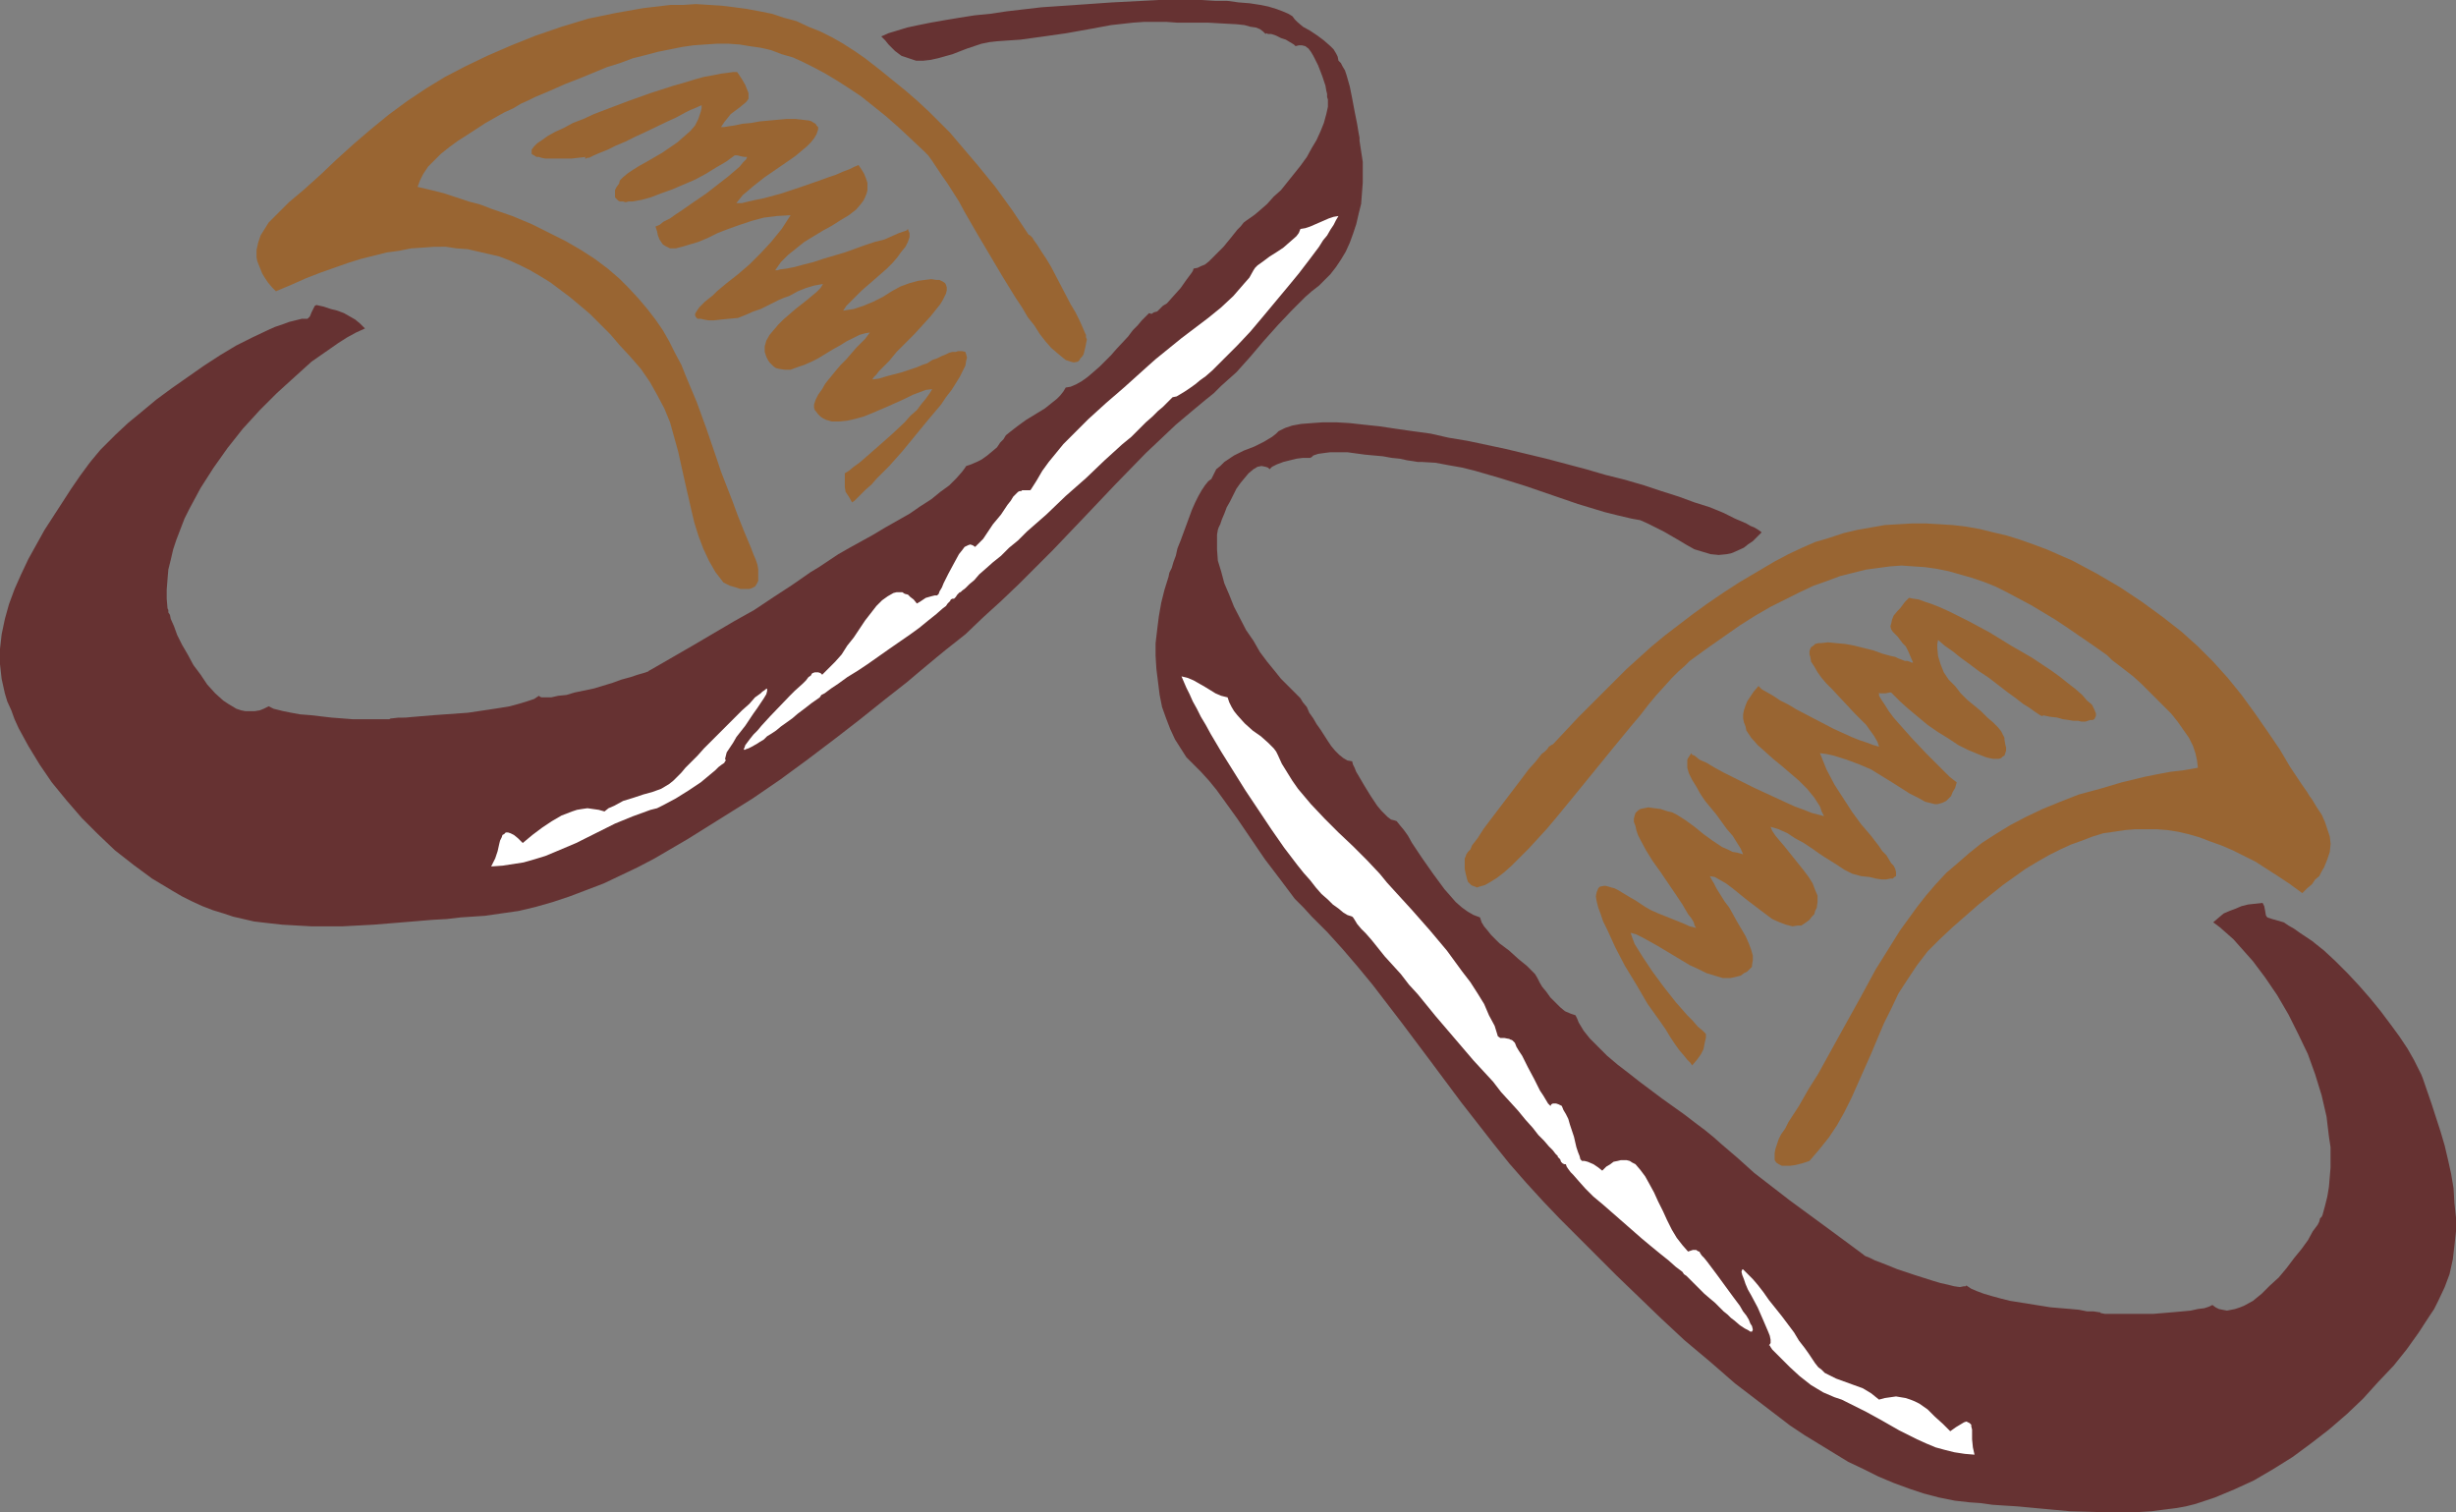 <?xml version="1.0" encoding="UTF-8" standalone="no"?>
<svg
   version="1.0"
   width="129.766mm"
   height="79.888mm"
   id="svg10"
   sodipodi:docname="Slippers 2.wmf"
   xmlns:inkscape="http://www.inkscape.org/namespaces/inkscape"
   xmlns:sodipodi="http://sodipodi.sourceforge.net/DTD/sodipodi-0.dtd"
   xmlns="http://www.w3.org/2000/svg"
   xmlns:svg="http://www.w3.org/2000/svg">
  <rect width="100%" height="100%" fill="#808080" stroke="none"/>
  <sodipodi:namedview
     id="namedview10"
     pagecolor="#ffffff"
     bordercolor="#000000"
     borderopacity="0.25"
     inkscape:showpageshadow="2"
     inkscape:pageopacity="0.0"
     inkscape:pagecheckerboard="0"
     inkscape:deskcolor="#d1d1d1"
     inkscape:document-units="mm" />
  <defs
     id="defs1">
    <pattern
       id="WMFhbasepattern"
       patternUnits="userSpaceOnUse"
       width="6"
       height="6"
       x="0"
       y="0" />
  </defs>
  <path
     style="fill:#996532;fill-opacity:1;fill-rule:evenodd;stroke:none"
     d="m 116.998,31.341 -0.162,0.162 v 0.162 0 h 0.162 l 0.323,-0.162 h 0.323 l 0.323,-0.162 0.646,-0.323 1.131,-0.485 1.616,-0.646 1.616,-0.808 1.939,-0.808 1.939,-0.969 2.101,-0.969 4.04,-1.939 2.101,-0.969 1.778,-0.969 0.97,-0.485 0.808,-0.323 1.454,-0.646 v 0.646 l -0.162,0.646 -0.485,1.454 -0.646,1.292 -0.97,1.131 -1.293,1.131 -1.293,1.131 -3.07,2.1 -3.07,1.777 -1.454,0.808 -1.293,0.808 -0.97,0.646 -0.97,0.808 -0.646,0.646 -0.162,0.646 -0.485,0.646 -0.323,0.646 v 0.646 0.485 0.323 l 0.323,0.323 0.323,0.323 0.323,0.162 h 0.646 l 0.485,0.162 0.646,-0.162 h 0.808 l 1.778,-0.323 1.778,-0.485 2.101,-0.808 2.262,-0.808 2.262,-0.969 2.262,-0.969 2.101,-1.131 2.101,-1.292 1.939,-1.131 1.778,-1.292 h 0.162 0.323 l 0.646,0.162 0.808,0.162 h 0.323 0.162 v 0.162 l -0.162,0.323 -0.646,0.646 -0.646,0.808 -1.131,0.969 -1.131,0.969 -1.454,1.131 -2.909,2.262 -3.07,2.1 -1.616,1.131 -1.454,0.969 -1.131,0.808 -1.293,0.646 -0.808,0.646 -0.808,0.323 0.323,0.969 0.162,0.808 0.323,0.808 0.323,0.485 0.323,0.485 0.485,0.323 0.323,0.162 0.646,0.323 h 0.485 0.646 l 1.293,-0.323 1.616,-0.485 1.616,-0.485 1.939,-0.808 1.939,-0.969 2.101,-0.808 2.262,-0.808 2.424,-0.808 2.424,-0.646 2.586,-0.323 2.747,-0.162 -1.778,2.746 -2.101,2.585 -2.101,2.262 -2.262,2.262 -2.262,1.939 -2.262,1.777 -1.939,1.616 -0.808,0.808 -0.808,0.646 -0.808,0.646 -0.646,0.646 -0.485,0.485 -0.323,0.485 -0.323,0.485 -0.162,0.323 v 0.323 l 0.162,0.323 0.323,0.323 h 0.646 l 0.646,0.162 0.97,0.162 h 0.97 l 1.454,-0.162 1.616,-0.162 1.778,-0.162 1.616,-0.646 1.454,-0.646 1.454,-0.485 1.293,-0.646 2.262,-1.131 1.131,-0.485 0.97,-0.323 1.778,-0.969 1.616,-0.646 1.616,-0.485 1.778,-0.323 -0.485,0.808 -0.808,0.808 -0.97,0.808 -0.97,0.808 -2.262,1.777 -2.424,2.1 -0.97,0.969 -0.97,1.131 -0.808,0.969 -0.646,1.131 -0.323,1.131 v 1.131 l 0.323,0.969 0.323,0.646 0.323,0.485 0.485,0.485 0.323,0.323 0.485,0.323 0.646,0.162 1.131,0.162 h 1.131 l 1.293,-0.485 1.454,-0.485 1.454,-0.646 1.293,-0.646 2.909,-1.777 1.454,-0.808 1.293,-0.808 1.293,-0.646 1.293,-0.646 1.131,-0.323 0.97,-0.162 -0.485,0.646 -0.485,0.646 -0.808,0.808 -0.97,0.969 -0.97,1.131 -0.97,1.131 -1.131,1.131 -0.97,1.131 -2.101,2.585 -0.646,1.131 -0.808,1.131 -0.485,0.969 -0.323,0.969 v 0.646 l 0.162,0.485 0.162,0.162 0.485,0.646 0.485,0.485 0.485,0.323 0.646,0.323 1.131,0.323 h 1.454 l 1.616,-0.162 1.454,-0.323 1.778,-0.485 1.616,-0.646 3.394,-1.454 3.232,-1.454 1.616,-0.808 1.293,-0.485 1.293,-0.485 1.293,-0.162 -0.485,0.808 -0.808,1.131 -0.808,0.969 -0.97,1.292 -1.293,1.131 -1.131,1.292 -2.586,2.423 -2.747,2.423 -1.293,1.131 -1.293,1.131 -1.131,0.969 -1.131,0.808 -0.97,0.808 -0.808,0.485 v 0.646 0.646 0.646 0.808 l 0.162,0.969 0.646,0.969 0.646,1.131 0.485,-0.323 0.646,-0.646 0.646,-0.646 0.97,-0.969 1.131,-0.969 0.97,-1.131 1.293,-1.292 1.293,-1.292 2.586,-2.908 5.171,-6.3 2.586,-3.069 0.97,-1.454 1.131,-1.454 0.808,-1.292 0.808,-1.292 0.646,-1.292 0.485,-0.969 0.162,-0.969 0.162,-0.646 -0.162,-0.646 -0.162,-0.485 -0.646,-0.162 h -0.808 l -0.485,0.162 h -0.646 l -0.646,0.162 -0.646,0.323 -0.808,0.323 -0.97,0.485 -0.97,0.323 -0.97,0.646 -0.97,0.323 -1.131,0.485 -1.454,0.485 -1.454,0.485 -3.07,0.808 -1.616,0.485 -1.293,0.162 0.323,-0.485 0.485,-0.485 0.485,-0.646 0.646,-0.646 1.454,-1.454 1.454,-1.777 3.555,-3.554 1.616,-1.777 1.616,-1.777 1.293,-1.616 0.646,-0.808 0.485,-0.808 0.323,-0.646 0.323,-0.646 0.162,-0.646 v -0.646 l -0.162,-0.485 -0.162,-0.323 -0.485,-0.323 -0.646,-0.323 h -0.646 l -0.97,-0.162 -1.293,0.162 -1.293,0.162 -1.778,0.485 -1.778,0.646 -1.778,0.969 -1.778,1.131 -1.939,0.969 -1.939,0.808 -1.939,0.646 -1.131,0.162 -0.97,0.162 0.646,-0.969 0.97,-0.969 0.97,-0.969 1.131,-1.131 2.424,-2.1 2.586,-2.262 1.131,-1.131 0.97,-1.131 0.808,-1.131 0.808,-0.969 0.485,-0.969 0.323,-0.969 v -0.808 l -0.162,-0.323 -0.162,-0.485 -0.323,0.323 -0.485,0.162 -0.97,0.323 -1.454,0.646 -1.454,0.646 -1.939,0.485 -1.939,0.646 -4.04,1.454 -4.363,1.292 -1.939,0.646 -1.939,0.485 -1.778,0.485 -1.616,0.323 -1.293,0.162 -0.485,0.162 h -0.485 l 1.131,-1.616 1.454,-1.454 1.616,-1.292 1.616,-1.292 3.717,-2.262 1.778,-0.969 1.778,-1.131 1.616,-0.969 1.454,-1.131 0.97,-1.131 0.485,-0.646 0.323,-0.646 0.323,-0.808 0.162,-0.646 v -0.808 -0.646 l -0.323,-0.969 -0.323,-0.808 -0.485,-0.808 -0.646,-0.969 -0.808,0.323 -0.97,0.485 -1.293,0.485 -1.454,0.646 -1.454,0.485 -1.778,0.646 -3.717,1.292 -3.878,1.292 -1.778,0.485 -1.778,0.485 -1.616,0.323 -1.454,0.323 -1.293,0.323 h -1.131 l 0.646,-0.808 0.646,-0.808 0.97,-0.808 1.131,-0.969 2.262,-1.777 2.586,-1.777 2.586,-1.777 1.131,-0.808 1.131,-0.969 0.97,-0.808 0.808,-0.808 0.646,-0.808 0.485,-0.808 0.162,-0.485 0.162,-0.485 v -0.485 l -0.323,-0.323 -0.162,-0.323 -0.323,-0.162 -0.485,-0.323 -0.485,-0.162 -1.293,-0.162 -1.454,-0.162 h -1.778 l -1.778,0.162 -3.555,0.323 -1.778,0.323 -1.778,0.162 -1.454,0.323 -1.131,0.162 -0.97,0.162 h -0.485 -0.162 l 0.646,-0.969 0.646,-0.808 0.646,-0.808 0.646,-0.485 1.293,-0.969 0.97,-0.808 0.323,-0.323 0.323,-0.485 v -0.485 -0.646 l -0.323,-0.808 -0.323,-0.808 -0.646,-1.131 -0.97,-1.454 h -0.808 l -1.131,0.162 -1.293,0.162 -1.616,0.323 -1.778,0.323 -1.778,0.485 -2.101,0.646 -2.262,0.646 -4.525,1.454 -4.525,1.616 -4.686,1.777 -2.101,0.808 -2.101,0.969 -2.101,0.808 -1.778,0.969 -1.778,0.808 -1.454,0.808 -1.131,0.808 -0.97,0.646 -0.646,0.646 -0.485,0.646 v 0.323 0.323 0.162 l 0.162,0.162 0.323,0.162 0.485,0.323 h 0.485 l 0.485,0.162 0.808,0.162 h 0.808 3.07 1.293 l 1.454,-0.162 z"
     id="path1" />
  <path
     style="fill:#996532;fill-opacity:1;fill-rule:evenodd;stroke:none"
     d="m 83.386,37.318 0.485,-1.292 0.646,-1.292 0.97,-1.454 1.131,-1.131 1.454,-1.454 1.616,-1.292 1.778,-1.292 1.778,-1.131 3.717,-2.423 3.717,-2.1 1.778,-0.808 1.616,-0.969 1.454,-0.646 1.293,-0.646 3.07,-1.292 2.909,-1.292 2.909,-1.131 2.747,-1.131 2.747,-1.131 2.586,-0.808 2.586,-0.969 2.586,-0.646 2.424,-0.646 2.424,-0.485 2.424,-0.485 2.262,-0.323 2.262,-0.162 2.424,-0.162 h 2.262 l 2.262,0.162 1.939,0.323 2.262,0.323 2.101,0.485 2.101,0.808 2.262,0.646 2.101,0.969 2.262,1.131 2.101,1.131 2.424,1.454 2.262,1.454 2.424,1.616 2.424,1.939 2.424,1.939 2.586,2.262 2.424,2.262 2.747,2.585 0.808,0.808 0.808,1.131 0.97,1.454 0.97,1.454 1.131,1.616 1.131,1.777 1.131,1.777 1.131,2.1 2.424,4.2 5.171,8.724 2.586,4.2 1.293,1.939 1.131,1.939 1.293,1.616 1.131,1.777 1.131,1.454 1.131,1.292 1.131,0.969 0.97,0.808 0.808,0.646 0.97,0.323 0.646,0.162 0.808,-0.162 0.323,-0.323 0.162,-0.323 0.323,-0.323 0.323,-0.485 0.162,-0.646 0.162,-0.646 0.162,-0.808 0.162,-0.808 v -0.162 l -0.162,-0.323 v -0.485 l -0.162,-0.323 -0.485,-1.131 -0.646,-1.454 -0.808,-1.616 -0.97,-1.616 -1.939,-3.716 -1.939,-3.716 -0.97,-1.616 -0.97,-1.454 -0.808,-1.292 -0.808,-1.131 -0.162,-0.323 -0.323,-0.323 -0.162,-0.162 -0.323,-0.162 -3.232,-4.847 -3.394,-4.685 -3.555,-4.362 -3.717,-4.362 -1.778,-2.1 -2.101,-2.1 -2.101,-2.1 -2.262,-2.1 -2.424,-2.1 -2.586,-2.1 -2.586,-2.1 -2.909,-2.262 -2.101,-1.454 -2.262,-1.454 -2.262,-1.292 -2.262,-1.131 -2.424,-0.969 -2.424,-1.131 -2.424,-0.646 -2.424,-0.808 -2.424,-0.485 -2.586,-0.485 -2.424,-0.323 -2.586,-0.323 -2.586,-0.162 -2.586,-0.162 -2.424,0.162 h -2.586 l -2.747,0.323 -2.747,0.323 -5.494,0.969 -5.494,1.131 -5.333,1.616 -5.171,1.777 -4.848,1.939 -4.848,2.1 -4.363,2.1 -4.04,2.1 -3.717,2.262 -3.878,2.585 -3.717,2.746 -3.555,2.908 -3.394,2.908 -3.394,3.069 -3.232,3.069 -3.232,2.908 -3.07,2.585 -1.454,1.454 -1.293,1.292 -1.293,1.292 -0.808,1.292 -0.808,1.292 -0.485,1.454 -0.323,1.454 v 1.454 l 0.162,0.808 0.323,0.808 0.323,0.808 0.323,0.808 0.485,0.808 0.646,0.969 0.808,0.969 0.808,0.808 3.07,-1.292 2.909,-1.292 2.909,-1.131 2.747,-0.969 2.747,-0.969 2.586,-0.808 2.586,-0.646 2.586,-0.646 2.424,-0.323 2.424,-0.485 2.424,-0.162 2.262,-0.162 H 89.041 l 2.101,0.323 2.262,0.162 2.101,0.485 2.101,0.485 2.101,0.485 2.101,0.808 2.101,0.969 1.939,0.969 1.939,1.131 2.101,1.292 1.939,1.454 1.939,1.454 1.939,1.616 2.101,1.777 1.939,1.939 2.101,2.1 1.939,2.262 2.101,2.262 2.101,2.423 1.778,2.585 1.454,2.585 1.454,2.746 1.131,2.746 0.808,2.908 0.808,2.908 1.293,5.816 1.293,5.654 0.646,2.746 0.808,2.585 0.97,2.585 1.131,2.423 1.293,2.262 1.616,2.1 1.293,0.646 1.131,0.323 0.97,0.323 h 0.97 0.808 l 0.485,-0.162 0.646,-0.323 0.323,-0.485 0.323,-0.646 v -0.646 -0.646 -0.969 l -0.162,-0.969 -0.323,-0.969 -0.485,-1.131 -0.485,-1.292 -1.293,-3.069 -1.293,-3.231 -1.131,-3.069 -1.131,-2.908 -1.131,-2.908 -0.97,-2.908 -1.939,-5.654 -1.939,-5.331 -2.101,-5.008 -0.97,-2.423 -1.293,-2.423 -1.131,-2.262 -1.293,-2.262 -1.454,-2.1 -1.616,-2.1 -1.778,-2.1 -1.939,-2.1 -1.939,-1.939 -2.262,-1.939 -2.586,-1.939 -2.747,-1.777 -3.07,-1.777 -3.232,-1.616 -3.555,-1.777 -3.878,-1.616 L 98.091,41.68 95.99,40.872 93.566,40.226 91.142,39.418 88.718,38.611 86.133,37.964 Z"
     id="path2" />
  <path
     style="fill:#663232;fill-opacity:1;fill-rule:evenodd;stroke:none"
     d="m 78.214,143.457 h -0.162 l -0.323,0.162 h -0.323 -0.485 -1.293 -1.454 -1.778 -1.939 l -4.202,-0.323 -4.202,-0.485 -2.101,-0.162 -1.778,-0.323 -1.616,-0.323 -1.293,-0.323 -0.646,-0.162 -0.323,-0.162 -0.323,-0.162 -0.323,-0.162 -0.97,0.485 -0.808,0.323 -0.97,0.162 h -0.97 -0.97 l -0.808,-0.162 -0.97,-0.323 -0.808,-0.485 -0.808,-0.485 -0.97,-0.646 -1.616,-1.454 -1.616,-1.777 -1.293,-1.939 -1.454,-1.939 -1.131,-2.1 -1.131,-1.939 -0.97,-1.939 -0.646,-1.777 -0.646,-1.454 -0.162,-0.808 -0.323,-0.485 v -0.485 l -0.162,-0.323 -0.162,-1.939 v -1.777 l 0.162,-2.1 0.162,-1.939 0.485,-1.939 0.485,-2.1 0.646,-1.939 0.808,-2.1 0.808,-2.1 0.97,-1.939 1.131,-2.1 1.131,-2.1 2.586,-4.039 2.747,-3.877 3.07,-3.877 3.394,-3.716 3.394,-3.393 3.555,-3.231 3.394,-3.069 3.717,-2.585 1.616,-1.131 1.778,-1.131 1.778,-0.969 1.778,-0.808 -0.97,-0.969 -0.97,-0.808 -1.131,-0.646 -1.131,-0.646 -1.293,-0.485 -1.293,-0.323 -1.454,-0.485 -1.454,-0.323 -0.323,0.162 -0.162,0.323 -0.485,0.969 -0.323,0.808 -0.323,0.323 -0.162,0.162 h -1.131 l -1.293,0.323 -1.293,0.323 -1.293,0.485 -1.454,0.485 -1.454,0.646 -3.07,1.454 -3.232,1.616 -3.232,1.939 -3.232,2.1 -3.232,2.262 -3.232,2.262 -3.07,2.262 -2.909,2.423 -2.747,2.262 -2.424,2.262 -1.131,1.131 -0.97,0.969 -0.97,0.969 -0.808,0.969 -0.808,0.969 -0.646,0.808 -1.778,2.423 -1.778,2.585 -3.555,5.493 -1.778,2.746 -1.616,2.908 -1.616,2.908 -1.454,3.069 -1.293,2.908 -1.131,3.069 -0.808,2.908 -0.646,3.069 L 0,129.563 v 3.069 l 0.323,2.908 0.323,1.454 0.323,1.454 0.485,1.616 0.808,1.777 0.646,1.777 0.808,1.777 1.939,3.554 2.262,3.716 2.424,3.554 2.909,3.554 3.07,3.554 3.232,3.231 3.394,3.231 3.717,2.908 3.717,2.746 4.04,2.423 1.939,1.131 1.939,0.969 2.101,0.969 2.101,0.808 2.101,0.646 1.939,0.646 2.101,0.485 2.101,0.485 2.747,0.323 2.909,0.323 2.909,0.162 2.909,0.162 h 6.141 l 6.141,-0.323 5.979,-0.485 5.818,-0.485 2.909,-0.162 2.747,-0.323 2.424,-0.162 2.424,-0.162 3.394,-0.485 3.394,-0.485 3.394,-0.808 3.394,-0.969 3.394,-1.131 3.394,-1.292 3.394,-1.292 3.394,-1.615 3.394,-1.616 3.394,-1.777 6.626,-3.877 6.464,-4.039 6.464,-4.039 5.656,-3.877 5.494,-4.039 5.333,-4.039 5.01,-3.877 4.848,-3.877 2.262,-1.777 2.262,-1.777 2.101,-1.777 1.939,-1.616 0.97,-0.808 0.97,-0.808 1.778,-1.454 3.878,-3.069 3.555,-3.393 3.555,-3.231 3.555,-3.393 6.787,-6.785 6.626,-6.947 5.979,-6.3 5.979,-6.139 2.909,-2.746 3.07,-2.908 3.07,-2.585 2.909,-2.423 1.616,-1.292 1.454,-1.454 3.07,-2.746 2.747,-3.069 2.747,-3.231 2.747,-3.069 2.747,-2.908 2.747,-2.746 1.293,-1.131 1.454,-1.131 1.131,-1.131 1.131,-1.131 1.131,-1.454 0.97,-1.454 0.97,-1.616 0.808,-1.777 0.646,-1.777 0.646,-1.939 0.485,-2.1 0.485,-1.939 0.162,-2.1 0.162,-2.1 v -2.1 -2.1 l -0.323,-2.1 -0.323,-2.1 v -0.646 l -0.162,-0.808 -0.162,-0.969 -0.162,-0.969 -0.485,-2.423 -0.485,-2.585 -0.485,-2.423 -0.323,-1.131 -0.323,-1.131 -0.323,-0.969 -0.485,-0.808 -0.323,-0.646 -0.485,-0.485 -0.162,-0.808 -0.323,-0.646 -0.485,-0.808 -0.646,-0.646 -1.293,-1.131 -1.293,-0.969 -1.454,-0.969 -1.454,-0.808 -1.131,-0.969 -0.485,-0.485 -0.485,-0.646 -0.808,-0.485 -1.131,-0.485 -1.293,-0.485 -1.616,-0.485 -1.616,-0.323 -2.101,-0.323 -2.101,-0.162 -2.424,-0.323 h -2.424 L 239.976,0 h -2.747 -2.909 -2.909 l -3.07,0.162 -6.302,0.323 -6.949,0.485 -7.11,0.485 -6.949,0.808 -3.232,0.485 -3.232,0.323 -3.07,0.485 -2.909,0.485 -2.747,0.485 -2.424,0.485 -2.262,0.485 -2.101,0.646 -1.616,0.485 -1.454,0.646 0.808,0.808 0.646,0.808 0.646,0.646 0.646,0.646 1.293,0.969 1.454,0.485 1.454,0.485 h 1.454 l 1.454,-0.162 1.454,-0.323 2.909,-0.808 2.909,-1.131 2.909,-0.969 1.616,-0.323 1.454,-0.162 2.262,-0.162 2.424,-0.162 4.686,-0.646 4.525,-0.646 4.525,-0.808 4.363,-0.808 4.363,-0.485 2.262,-0.162 h 4.363 l 2.262,0.162 h 6.141 l 2.909,0.162 2.909,0.162 1.454,0.162 1.131,0.323 1.131,0.162 0.808,0.323 0.646,0.485 0.485,0.485 0.162,-0.162 0.323,0.162 h 0.646 l 0.97,0.323 0.97,0.485 0.97,0.323 0.808,0.485 0.808,0.485 0.162,0.162 0.162,0.162 0.646,-0.162 h 0.646 l 0.646,0.162 0.646,0.485 0.485,0.646 0.485,0.808 0.485,0.969 0.485,0.969 0.808,2.1 0.646,1.939 0.162,0.969 0.162,0.646 v 0.646 l 0.162,0.485 v 1.454 l -0.323,1.454 -0.485,1.777 -0.646,1.616 -0.808,1.777 -0.97,1.616 -0.97,1.777 -1.293,1.777 -2.586,3.231 -1.293,1.616 -1.454,1.292 -1.293,1.454 -1.293,1.131 -1.131,0.969 -1.131,0.808 -0.485,0.323 -0.646,0.485 -0.646,0.808 -0.646,0.646 -0.646,0.808 -0.646,0.808 -1.454,1.777 -1.454,1.454 -1.454,1.454 -0.808,0.646 -0.808,0.323 -0.646,0.323 -0.808,0.162 -0.162,0.485 -0.323,0.485 -0.485,0.646 -0.485,0.646 -1.131,1.616 -1.454,1.616 -1.293,1.454 -0.808,0.485 -0.646,0.646 -0.485,0.485 -0.646,0.162 -0.485,0.323 -0.485,-0.162 -0.646,0.646 -0.808,0.808 -0.808,0.969 -0.97,0.969 -0.97,1.292 -2.262,2.423 -1.131,1.292 -2.262,2.262 -1.293,1.131 -1.131,0.969 -1.131,0.808 -1.131,0.646 -1.131,0.485 -0.97,0.162 -0.485,0.808 -0.646,0.808 -0.646,0.646 -0.808,0.646 -1.616,1.292 -3.717,2.262 -1.778,1.292 -1.454,1.131 -0.808,0.646 -0.485,0.808 -0.646,0.646 -0.646,0.969 -0.97,0.808 -0.97,0.808 -1.131,0.808 -0.97,0.485 -1.131,0.485 -0.97,0.323 -0.323,0.485 -0.485,0.646 -1.131,1.292 -1.454,1.454 -1.778,1.292 -1.778,1.454 -2.262,1.454 -2.101,1.454 -4.848,2.746 -2.424,1.454 -4.686,2.585 -2.262,1.292 -1.939,1.292 -1.939,1.292 -1.616,0.969 -3.717,2.585 -3.717,2.423 -3.878,2.585 -4.04,2.262 -8.242,4.847 -8.403,4.847 -0.323,0.162 -0.162,0.162 -0.97,0.323 -1.131,0.323 -1.454,0.485 -1.778,0.485 -1.778,0.646 -3.717,1.131 -3.878,0.808 -1.616,0.485 -1.616,0.162 -1.454,0.323 h -1.131 -0.485 -0.323 l -0.323,-0.162 -0.162,-0.162 -0.97,0.646 -1.454,0.485 -1.616,0.485 -1.778,0.485 -1.939,0.323 -2.101,0.323 -4.363,0.646 -4.525,0.323 -2.262,0.162 -1.939,0.162 -1.939,0.162 -1.778,0.162 H 79.507 Z"
     id="path3" />
  <path
     style="fill:#ffffff;fill-opacity:1;fill-rule:evenodd;stroke:none"
     d="m 191.657,118.255 -0.485,0.485 -0.323,0.485 -0.323,0.323 h -0.323 l -0.323,0.162 -0.162,0.323 -0.485,0.485 -0.323,0.485 -0.646,0.485 -1.293,1.131 -1.616,1.292 -1.778,1.454 -1.778,1.292 -4.202,2.908 -4.363,3.069 -1.939,1.292 -2.101,1.292 -1.778,1.292 -1.454,0.969 -1.293,0.969 -0.646,0.323 -0.323,0.485 -1.616,1.131 -1.454,1.131 -1.293,0.969 -1.131,0.969 -1.131,0.808 -1.131,0.808 -0.97,0.808 -0.97,0.646 -0.808,0.485 -0.646,0.646 -0.808,0.485 -0.485,0.323 -1.131,0.646 -0.646,0.323 -0.485,0.162 -0.323,0.162 -0.162,-0.162 0.162,-0.323 0.162,-0.485 0.485,-0.646 0.485,-0.646 0.646,-0.808 0.808,-0.808 0.808,-0.969 1.778,-1.939 3.878,-4.039 0.97,-0.969 1.616,-1.454 0.646,-0.646 0.485,-0.646 0.485,-0.323 0.162,-0.323 0.162,-0.162 0.485,-0.162 h 0.646 l 0.485,0.162 0.323,0.323 1.293,-1.292 1.293,-1.292 1.293,-1.454 1.131,-1.777 1.293,-1.616 2.262,-3.393 1.131,-1.454 1.131,-1.454 1.131,-1.131 1.131,-0.808 1.131,-0.646 0.646,-0.162 h 0.485 0.646 l 0.485,0.323 0.646,0.162 0.485,0.485 0.646,0.485 0.646,0.808 0.808,-0.485 0.97,-0.646 1.131,-0.323 0.646,-0.162 h 0.485 l 0.323,-0.323 0.162,-0.485 0.485,-0.808 0.323,-0.808 0.97,-1.939 1.131,-2.1 0.97,-1.777 0.646,-0.808 0.485,-0.646 0.646,-0.323 0.485,-0.162 0.485,0.162 0.485,0.323 0.323,-0.323 0.646,-0.646 0.646,-0.646 0.646,-0.969 1.293,-1.939 1.616,-1.939 1.293,-1.939 0.646,-0.808 0.485,-0.808 0.646,-0.646 0.323,-0.323 0.323,-0.162 h 0.162 0.162 l 0.162,-0.162 h 1.454 0.162 l 0.162,-0.162 1.131,-1.777 1.131,-1.939 1.293,-1.777 1.454,-1.777 1.454,-1.777 1.616,-1.616 3.394,-3.393 3.555,-3.231 3.555,-3.069 1.616,-1.454 1.616,-1.454 1.616,-1.454 1.454,-1.292 2.586,-2.1 2.586,-2.1 5.333,-4.039 2.586,-2.1 2.424,-2.262 2.101,-2.423 1.131,-1.292 0.808,-1.454 0.323,-0.485 0.485,-0.485 1.131,-0.808 1.293,-0.969 1.293,-0.808 1.454,-0.969 1.293,-1.131 1.293,-1.131 0.485,-0.646 0.323,-0.808 0.97,-0.162 0.97,-0.323 3.717,-1.616 0.97,-0.323 0.97,-0.162 -0.485,0.808 -0.485,0.969 -0.646,0.969 -0.646,1.131 -0.808,0.969 -0.808,1.292 -1.939,2.585 -2.101,2.746 -2.262,2.746 -2.424,2.908 -2.424,2.908 -2.586,3.069 -2.586,2.746 -2.586,2.585 -2.424,2.423 -1.293,1.131 -1.131,0.808 -0.97,0.808 -1.131,0.808 -0.97,0.646 -0.808,0.485 -0.808,0.485 -0.808,0.162 -0.162,0.162 -0.323,0.323 -0.646,0.646 -0.808,0.808 -0.97,0.808 -1.131,1.131 -1.293,1.131 -1.454,1.454 -1.454,1.454 -1.778,1.454 -1.778,1.616 -1.778,1.616 -3.717,3.554 -4.04,3.554 -3.878,3.716 -3.878,3.393 -1.778,1.777 -1.778,1.454 -1.616,1.616 -1.616,1.292 -1.454,1.292 -1.293,1.131 -0.97,1.131 -0.97,0.808 -0.808,0.808 -0.646,0.485 -0.323,0.323 z"
     id="path4" />
  <path
     style="fill:#ffffff;fill-opacity:1;fill-rule:evenodd;stroke:none"
     d="m 120.715,162.035 0.808,-0.646 1.131,-0.485 1.778,-0.969 2.101,-0.646 1.939,-0.646 1.778,-0.485 1.778,-0.646 1.616,-0.969 0.808,-0.646 0.646,-0.646 0.162,-0.162 0.162,-0.162 0.323,-0.323 0.323,-0.323 0.808,-0.969 1.131,-1.131 1.293,-1.292 1.293,-1.454 6.141,-6.139 1.454,-1.454 1.454,-1.292 1.131,-1.292 1.131,-0.808 0.323,-0.323 0.485,-0.323 0.162,-0.162 0.323,-0.162 v 0.485 l -0.162,0.646 -0.485,0.808 -0.646,0.969 -0.646,0.969 -0.808,1.131 -1.616,2.423 -1.778,2.262 -0.646,1.131 -0.646,0.969 -0.646,0.969 -0.162,0.646 -0.162,0.646 0.162,0.323 -0.162,0.162 -0.162,0.323 -0.485,0.323 -0.646,0.485 -0.646,0.646 -0.97,0.808 -0.97,0.808 -0.97,0.808 -2.424,1.616 -2.586,1.615 -2.424,1.292 -1.293,0.646 -1.293,0.323 -1.778,0.646 -1.778,0.646 -3.555,1.454 -3.878,1.939 -3.878,1.939 -4.202,1.777 -1.939,0.808 -2.101,0.646 -2.262,0.646 -2.101,0.323 -2.101,0.323 -2.262,0.162 0.808,-1.615 0.485,-1.454 0.323,-1.454 0.162,-0.646 0.323,-0.646 0.162,-0.485 0.323,-0.162 0.323,-0.323 h 0.485 l 0.485,0.162 0.646,0.323 0.808,0.646 0.97,0.969 1.939,-1.615 1.939,-1.454 1.939,-1.292 1.939,-1.131 2.101,-0.808 0.97,-0.323 0.97,-0.162 1.131,-0.162 1.131,0.162 1.131,0.162 z"
     id="path5" />
  <path
     style="fill:#996532;fill-opacity:1;fill-rule:evenodd;stroke:none"
     d="m 407.878,142.81 0.162,0.162 v 0 h -0.162 -0.162 l -0.323,-0.162 -0.485,-0.323 -0.485,-0.323 -1.131,-0.808 -1.293,-0.808 -1.454,-1.131 -1.778,-1.292 -3.555,-2.746 -1.939,-1.292 -1.939,-1.454 -1.778,-1.292 -1.616,-1.292 -1.616,-1.131 -1.293,-1.131 -0.162,0.808 v 0.808 l 0.162,1.615 0.485,1.615 0.646,1.616 0.97,1.454 1.293,1.292 1.131,1.454 1.293,1.292 2.747,2.262 1.293,1.292 1.131,0.969 0.97,0.969 0.646,0.808 0.485,0.969 0.162,0.323 v 0.323 l 0.162,0.969 0.162,0.646 v 0.646 l -0.162,0.485 -0.162,0.485 -0.323,0.162 -0.323,0.323 -0.485,0.162 h -1.131 l -0.808,-0.162 -0.646,-0.162 -1.616,-0.646 -1.939,-0.808 -1.939,-0.969 -1.939,-1.292 -2.101,-1.292 -2.101,-1.454 -1.939,-1.615 -1.939,-1.615 -1.616,-1.454 -1.616,-1.616 -0.162,-0.162 h -0.323 l -0.808,0.162 h -0.808 -0.323 l -0.162,-0.162 v 0.323 0.323 l 0.485,0.808 0.646,0.969 0.808,1.292 0.97,1.292 1.131,1.292 2.586,2.908 2.747,2.908 1.293,1.292 1.293,1.292 1.131,1.131 0.97,0.969 0.808,0.646 0.646,0.485 -0.323,1.131 -0.485,0.808 -0.323,0.808 -0.485,0.485 -0.485,0.485 -0.646,0.323 -0.485,0.162 -0.646,0.162 h -0.485 l -0.646,-0.162 -1.293,-0.323 -1.454,-0.808 -1.616,-0.808 -1.778,-1.131 -1.778,-1.131 -2.101,-1.292 -2.101,-1.292 -2.262,-0.969 -2.586,-0.969 -2.586,-0.808 -1.454,-0.323 -1.293,-0.162 0.646,1.616 0.646,1.615 1.616,3.069 1.778,2.746 1.778,2.746 1.778,2.423 1.939,2.262 1.616,2.1 0.646,0.969 0.808,0.808 0.485,0.808 0.485,0.808 0.485,0.485 0.323,0.646 0.162,0.646 v 0.323 0.485 l -0.323,0.162 -0.323,0.323 h -0.485 l -0.808,0.162 h -0.97 l -1.131,-0.162 -1.293,-0.323 -1.616,-0.162 -1.778,-0.485 -1.616,-0.808 -1.454,-0.969 -1.293,-0.808 -1.293,-0.808 -0.97,-0.646 -1.131,-0.808 -1.939,-1.292 -1.778,-0.969 -1.454,-0.969 -1.778,-0.808 -1.616,-0.485 0.323,0.808 0.646,0.969 0.808,0.969 0.97,1.131 1.939,2.423 1.939,2.423 0.97,1.292 0.808,1.292 0.485,1.292 0.485,1.131 v 1.292 l -0.162,1.131 -0.323,0.646 -0.162,0.646 -0.485,0.485 -0.485,0.646 -0.646,0.485 -0.485,0.323 -0.485,0.323 h -0.646 l -1.131,0.162 -1.293,-0.323 -1.293,-0.485 -1.454,-0.646 -1.293,-0.969 -1.293,-0.969 -2.747,-2.1 -2.586,-2.1 -1.293,-0.969 -1.131,-0.646 -1.131,-0.646 -0.97,-0.162 0.323,0.646 0.485,0.808 0.485,0.969 0.808,1.292 0.808,1.292 0.97,1.292 1.616,2.908 1.616,2.746 0.646,1.454 0.485,1.292 0.323,1.131 v 0.969 l -0.162,0.969 v 0.323 l -0.323,0.323 -0.646,0.646 -0.646,0.323 -0.646,0.485 -0.646,0.162 -0.646,0.162 -0.808,0.162 h -1.454 l -1.616,-0.485 -1.616,-0.485 -1.616,-0.808 -1.778,-0.808 -3.232,-1.939 -3.232,-1.939 -1.454,-0.808 -1.454,-0.808 -1.293,-0.646 -1.131,-0.323 0.323,0.969 0.485,1.292 0.808,1.292 0.808,1.292 0.97,1.454 0.97,1.454 2.262,3.069 2.424,3.069 1.131,1.292 1.131,1.292 1.131,1.131 0.97,1.131 0.97,0.808 0.646,0.646 v 0.323 0.485 l -0.162,0.646 -0.162,0.808 -0.162,0.808 -0.485,0.969 -0.808,1.131 -0.97,1.131 -0.323,-0.485 -0.646,-0.646 -0.646,-0.808 -0.97,-1.131 -0.808,-1.131 -0.97,-1.454 -0.97,-1.615 -1.131,-1.616 -2.424,-3.393 -2.262,-3.877 -2.262,-3.716 -1.939,-3.716 -0.808,-1.777 -0.808,-1.777 -0.808,-1.615 -0.485,-1.454 -0.485,-1.292 -0.323,-1.292 -0.162,-0.969 0.162,-0.808 0.323,-0.808 0.323,-0.323 0.808,-0.162 h 0.323 l 0.646,0.162 0.485,0.162 0.646,0.162 0.646,0.323 0.808,0.485 0.808,0.485 0.808,0.485 1.131,0.646 0.97,0.646 0.485,0.323 0.485,0.323 1.131,0.646 1.454,0.646 1.616,0.646 3.232,1.292 1.454,0.646 1.293,0.323 -0.323,-0.485 -0.162,-0.646 -0.485,-0.808 -0.646,-0.808 -1.131,-1.939 -1.293,-1.939 -3.07,-4.523 -1.616,-2.262 -1.293,-2.1 -1.131,-2.1 -0.485,-0.969 -0.323,-0.969 -0.162,-0.808 -0.323,-0.808 v -0.646 l 0.162,-0.646 0.162,-0.485 0.485,-0.485 0.485,-0.323 0.808,-0.162 0.808,-0.162 1.131,0.162 1.293,0.162 1.454,0.485 0.808,0.162 0.97,0.485 1.778,1.131 1.778,1.292 1.778,1.454 1.778,1.292 1.939,1.292 1.131,0.485 0.97,0.485 0.97,0.162 1.131,0.323 -0.485,-1.131 -0.808,-1.292 -0.808,-1.292 -1.131,-1.292 -2.101,-2.908 -2.262,-2.746 -0.97,-1.454 -0.808,-1.454 -0.808,-1.292 -0.646,-1.292 -0.323,-1.131 v -1.131 -0.485 l 0.162,-0.323 0.323,-0.485 0.323,-0.485 0.162,0.323 0.485,0.162 0.97,0.808 1.454,0.646 1.616,0.969 1.778,0.969 1.939,0.969 4.202,2.1 4.202,1.939 2.101,0.969 1.778,0.808 1.778,0.646 1.616,0.646 1.293,0.323 0.646,0.162 0.485,0.162 -0.485,-0.969 -0.323,-0.969 -1.131,-1.777 -1.454,-1.777 -1.616,-1.616 -3.394,-2.908 -1.778,-1.454 -1.616,-1.454 -1.454,-1.292 -1.293,-1.454 -0.97,-1.454 -0.162,-0.808 -0.323,-0.808 -0.162,-0.808 v -0.808 l 0.162,-0.808 0.323,-0.969 0.323,-0.808 0.646,-0.969 0.646,-0.969 0.97,-1.131 0.646,0.646 1.131,0.646 1.131,0.646 1.454,0.969 1.616,0.808 1.616,0.969 3.717,1.939 3.717,1.939 1.778,0.808 1.778,0.808 1.616,0.646 1.454,0.485 1.293,0.485 1.131,0.323 -0.323,-0.969 -0.646,-1.131 -0.808,-1.131 -0.808,-1.131 -2.262,-2.262 -2.262,-2.423 -2.262,-2.423 -1.131,-1.131 -0.97,-1.131 -0.808,-1.131 -0.646,-1.131 -0.646,-0.969 -0.162,-0.969 -0.162,-0.485 v -0.646 l 0.162,-0.485 0.162,-0.323 0.485,-0.323 0.323,-0.323 0.646,-0.162 h 0.485 l 1.454,-0.162 1.616,0.162 1.778,0.162 1.778,0.323 3.878,0.969 1.778,0.646 1.778,0.485 0.808,0.162 0.646,0.323 1.293,0.485 h 0.485 l 0.485,0.162 0.323,0.162 h 0.323 l -0.485,-1.131 -0.485,-1.131 -0.485,-0.969 -0.646,-0.646 -0.97,-1.292 -0.485,-0.485 -0.485,-0.485 -0.323,-0.485 -0.162,-0.646 0.162,-0.485 0.162,-0.808 0.323,-0.808 0.808,-0.969 0.485,-0.485 0.485,-0.646 0.485,-0.646 0.808,-0.808 0.808,0.162 1.131,0.162 1.293,0.485 1.454,0.485 1.616,0.646 1.778,0.808 1.939,0.969 1.939,0.969 4.202,2.262 4.202,2.585 4.202,2.423 1.939,1.292 1.939,1.292 1.778,1.292 1.616,1.292 1.454,1.131 1.293,1.131 0.97,1.131 0.97,0.808 0.485,0.969 0.323,0.808 v 0.485 l -0.162,0.323 -0.162,0.323 -0.323,0.162 h -0.485 l -0.485,0.162 -0.485,0.162 h -0.808 l -0.646,-0.162 h -0.97 l -0.97,-0.162 -1.131,-0.162 -1.131,-0.323 -1.454,-0.162 z"
     id="path6" />
  <path
     style="fill:#996532;fill-opacity:1;fill-rule:evenodd;stroke:none"
     d="m 438.905,153.311 -0.162,-1.454 -0.323,-1.454 -0.485,-1.454 -0.808,-1.615 -1.131,-1.615 -1.131,-1.616 -1.293,-1.615 -1.454,-1.454 -3.07,-3.069 -1.454,-1.454 -1.616,-1.454 -1.454,-1.131 -1.454,-1.131 -1.293,-0.969 -0.97,-0.969 -2.747,-1.939 -2.586,-1.777 -2.586,-1.777 -2.424,-1.615 -2.424,-1.454 -2.424,-1.454 -2.424,-1.292 -2.424,-1.292 -2.262,-1.131 -2.424,-0.969 -2.424,-0.808 -2.262,-0.646 -2.262,-0.646 -2.424,-0.485 -2.262,-0.323 -2.424,-0.162 -2.262,-0.162 -2.262,0.162 -2.424,0.323 -2.424,0.323 -2.586,0.646 -2.586,0.646 -2.586,0.969 -2.747,0.969 -2.747,1.292 -2.909,1.454 -2.909,1.454 -3.07,1.777 -3.07,1.939 -3.232,2.262 -3.232,2.262 -3.555,2.585 -0.97,0.969 -1.293,1.131 -1.293,1.292 -1.454,1.615 -1.616,1.777 -1.616,1.939 -1.616,2.1 -1.778,2.1 -3.717,4.523 -7.757,9.531 -3.717,4.523 -1.778,2.1 -1.778,1.939 -1.778,1.939 -1.778,1.777 -1.616,1.615 -1.454,1.292 -1.454,1.131 -1.293,0.808 -1.131,0.646 -1.131,0.323 -0.485,0.162 -0.323,-0.162 -0.485,-0.162 -0.323,-0.162 -0.323,-0.323 -0.323,-0.323 -0.162,-0.485 -0.162,-0.646 -0.162,-0.646 -0.162,-0.808 v -1.939 -0.162 l 0.162,-0.323 0.162,-0.485 0.323,-0.485 0.485,-0.485 0.323,-0.808 1.131,-1.454 1.131,-1.777 1.454,-1.939 3.07,-4.039 3.07,-4.039 1.454,-1.939 1.454,-1.615 1.131,-1.454 0.646,-0.485 0.485,-0.485 0.323,-0.485 0.485,-0.323 0.323,-0.162 0.162,-0.162 4.848,-5.17 4.848,-4.847 4.848,-4.846 5.01,-4.523 2.747,-2.262 2.747,-2.1 2.747,-2.1 2.909,-2.1 3.07,-2.1 3.232,-2.1 3.555,-2.1 3.555,-2.1 2.747,-1.454 2.747,-1.292 2.586,-1.131 2.747,-0.808 2.909,-0.969 2.747,-0.646 2.747,-0.485 2.747,-0.485 2.747,-0.162 2.747,-0.162 h 2.747 l 2.747,0.162 2.586,0.162 2.747,0.323 2.747,0.485 2.586,0.646 2.747,0.646 2.586,0.808 2.747,0.969 2.586,0.969 2.586,1.131 2.586,1.131 4.848,2.585 4.686,2.746 4.363,2.908 4.202,3.069 3.717,2.908 3.232,2.908 3.07,3.069 2.909,3.231 2.747,3.393 2.586,3.554 2.586,3.716 2.424,3.554 2.101,3.554 2.262,3.393 1.131,1.616 0.485,0.808 0.485,0.646 0.97,1.615 0.97,1.454 0.646,1.454 0.485,1.454 0.485,1.454 0.162,1.454 -0.162,1.616 -0.485,1.454 -0.646,1.615 -0.485,0.808 -0.485,0.969 -0.808,0.646 -0.646,0.969 -0.97,0.808 -0.97,0.969 -2.424,-1.777 -2.424,-1.615 -2.262,-1.454 -2.262,-1.454 -2.262,-1.131 -2.262,-1.131 -2.262,-0.969 -2.262,-0.808 -2.101,-0.808 -2.262,-0.646 -2.101,-0.485 -2.101,-0.323 -2.101,-0.162 h -2.101 -2.101 l -2.101,0.162 -2.101,0.323 -2.262,0.323 -2.101,0.646 -2.101,0.808 -2.262,0.808 -2.101,0.969 -2.262,1.131 -2.262,1.292 -2.424,1.454 -2.262,1.616 -2.262,1.615 -2.424,1.939 -2.424,1.939 -2.586,2.262 -2.586,2.262 -2.586,2.423 -2.424,2.423 -2.101,2.746 -1.939,2.908 -1.778,2.746 -1.454,3.069 -1.454,2.908 -2.586,6.139 -1.293,2.908 -1.293,2.908 -1.293,2.908 -1.454,2.908 -1.454,2.585 -1.616,2.423 -1.939,2.423 -1.939,2.262 -1.454,0.485 -1.293,0.323 -1.131,0.162 h -0.97 -0.646 l -0.646,-0.323 -0.485,-0.323 -0.323,-0.485 v -0.646 -0.808 l 0.162,-0.808 0.323,-0.969 0.323,-0.969 0.485,-0.969 0.808,-1.131 0.646,-1.292 2.101,-3.231 1.939,-3.393 1.939,-3.069 1.778,-3.231 3.394,-6.139 1.616,-2.908 1.616,-2.908 3.07,-5.654 3.232,-5.17 1.616,-2.585 3.394,-4.685 1.778,-2.262 1.939,-2.262 2.101,-2.262 2.262,-1.939 2.424,-2.1 2.424,-1.939 2.747,-1.777 2.909,-1.777 3.07,-1.615 3.394,-1.616 3.555,-1.454 3.717,-1.454 4.202,-1.131 4.363,-1.292 4.686,-1.131 2.424,-0.485 2.586,-0.485 2.747,-0.323 z"
     id="path7" />
  <path
     style="fill:#663232;fill-opacity:1;fill-rule:evenodd;stroke:none"
     d="m 419.19,262.035 h 0.162 l 0.162,0.162 0.808,0.162 h 1.131 1.293 3.394 3.878 l 3.878,-0.323 1.778,-0.162 1.778,-0.162 1.454,-0.323 1.293,-0.162 0.97,-0.323 0.323,-0.162 0.323,-0.162 0.646,0.485 0.646,0.323 0.808,0.162 0.808,0.162 0.808,-0.162 0.808,-0.162 0.97,-0.323 0.808,-0.323 1.778,-0.969 1.778,-1.454 1.616,-1.616 1.778,-1.615 1.616,-1.939 1.454,-1.939 1.454,-1.777 1.293,-1.777 0.97,-1.777 0.97,-1.292 0.323,-0.646 0.162,-0.646 0.323,-0.323 0.162,-0.323 0.485,-1.777 0.485,-1.939 0.323,-1.939 0.162,-1.939 0.162,-1.939 v -1.939 -2.1 l -0.323,-2.1 -0.485,-4.039 -0.97,-4.2 -1.293,-4.2 -1.454,-4.039 -1.939,-4.039 -1.939,-3.877 -2.262,-3.877 -2.424,-3.554 -2.424,-3.231 -2.586,-2.908 -1.293,-1.454 -1.454,-1.292 -1.293,-1.131 -1.293,-0.969 1.131,-0.969 0.97,-0.808 1.131,-0.485 1.293,-0.485 1.131,-0.485 1.293,-0.323 2.909,-0.323 0.162,0.323 0.162,0.323 0.162,0.808 0.162,0.969 0.162,0.323 0.162,0.162 0.97,0.323 1.131,0.323 1.131,0.323 0.97,0.646 1.131,0.646 1.131,0.808 2.424,1.616 2.424,1.939 2.262,2.1 2.424,2.423 2.262,2.423 2.262,2.585 2.101,2.585 1.939,2.585 1.778,2.423 1.616,2.423 1.293,2.262 0.485,0.969 0.485,0.969 0.485,0.969 0.323,0.808 1.778,5.17 1.778,5.493 0.808,2.746 0.646,2.746 0.646,2.908 0.485,2.908 0.162,2.908 0.323,2.908 v 2.746 l -0.323,2.908 -0.323,2.746 -0.646,2.908 -0.97,2.585 -1.293,2.746 -0.808,1.615 -0.97,1.454 -2.101,3.231 -2.424,3.393 -2.586,3.231 -3.07,3.231 -3.07,3.393 -3.232,3.069 -3.555,3.069 -3.555,2.746 -3.717,2.746 -3.878,2.423 -3.878,2.262 -3.878,1.777 -3.878,1.615 -1.939,0.646 -1.939,0.646 -1.939,0.485 -1.778,0.323 -2.586,0.323 -2.424,0.323 -2.586,0.162 h -2.747 -5.333 l -5.656,-0.162 -5.333,-0.485 -5.171,-0.485 -2.586,-0.162 -2.424,-0.162 -2.262,-0.323 -2.262,-0.162 -2.909,-0.323 -3.232,-0.646 -3.07,-0.808 -2.909,-0.969 -3.07,-1.131 -3.07,-1.292 -2.909,-1.454 -3.07,-1.454 -2.909,-1.777 -2.909,-1.777 -2.909,-1.777 -2.909,-1.939 -5.494,-4.2 -5.494,-4.2 -5.01,-4.362 -5.01,-4.2 -4.686,-4.362 -4.525,-4.362 -4.363,-4.2 -4.04,-4.039 -1.939,-1.939 -1.778,-1.777 -1.778,-1.777 -1.778,-1.777 -3.394,-3.554 -3.394,-3.716 -3.394,-3.877 -3.232,-4.039 -6.302,-8.078 -6.141,-8.239 -5.818,-7.754 -5.818,-7.593 -3.07,-3.716 -2.909,-3.393 -3.07,-3.393 -3.07,-3.069 -1.616,-1.777 -1.778,-1.777 -2.909,-3.877 -3.07,-4.039 -2.747,-4.039 -2.747,-4.039 -2.909,-4.039 -1.293,-1.777 -1.454,-1.777 -1.616,-1.777 -1.454,-1.454 -1.454,-1.454 -1.131,-1.777 -1.131,-1.777 -0.97,-2.1 -0.808,-2.1 -0.808,-2.262 -0.485,-2.423 -0.323,-2.585 -0.323,-2.585 -0.162,-2.585 v -2.585 l 0.323,-2.746 0.323,-2.585 0.485,-2.746 0.646,-2.585 0.808,-2.585 0.162,-0.808 0.485,-0.969 0.323,-1.131 0.485,-1.292 0.323,-1.454 0.646,-1.615 1.131,-3.069 1.131,-3.069 0.646,-1.454 0.646,-1.292 0.646,-1.131 0.646,-0.969 0.646,-0.808 0.646,-0.485 0.485,-0.969 0.485,-0.969 0.808,-0.646 0.808,-0.808 1.939,-1.292 1.939,-0.969 2.101,-0.808 1.939,-0.969 0.808,-0.485 0.808,-0.485 0.808,-0.646 0.485,-0.485 0.646,-0.323 0.646,-0.323 1.454,-0.485 1.778,-0.323 2.101,-0.162 2.262,-0.162 h 2.586 l 2.747,0.162 2.909,0.323 3.07,0.323 3.232,0.485 3.394,0.485 3.555,0.485 3.555,0.808 3.878,0.646 7.595,1.616 8.08,1.939 7.918,2.1 3.878,1.131 3.878,0.969 3.878,1.131 3.394,1.131 3.555,1.131 3.07,1.131 3.07,0.969 2.747,1.131 2.262,1.131 2.262,0.969 0.808,0.485 0.808,0.323 0.808,0.485 0.646,0.485 -0.97,0.969 -0.808,0.808 -0.97,0.646 -0.808,0.646 -1.778,0.808 -0.808,0.323 -0.808,0.162 -1.616,0.162 -1.616,-0.162 -1.616,-0.485 -1.616,-0.485 -1.454,-0.808 -1.616,-0.969 -3.07,-1.777 -1.616,-0.808 -1.616,-0.808 -1.454,-0.646 -1.778,-0.323 -2.747,-0.646 -2.586,-0.646 -5.333,-1.615 -10.342,-3.554 -5.171,-1.616 -5.01,-1.454 -2.586,-0.646 -2.747,-0.485 -2.586,-0.485 -2.747,-0.162 h -0.808 l -0.97,-0.162 -1.131,-0.162 -1.454,-0.323 -1.616,-0.162 -1.778,-0.323 -3.555,-0.323 -3.555,-0.485 h -1.778 -1.616 l -1.293,0.162 -1.131,0.162 -0.97,0.323 -0.323,0.323 -0.323,0.162 h -0.162 -0.323 -0.485 -0.485 l -1.293,0.162 -1.293,0.323 -1.293,0.323 -1.293,0.485 -0.97,0.485 -0.162,0.162 -0.323,0.323 -0.323,-0.323 -0.485,-0.162 -0.808,-0.162 -0.808,0.162 -0.808,0.485 -0.97,0.808 -0.808,0.969 -0.808,0.969 -0.808,1.131 -1.293,2.585 -0.646,1.131 -0.485,1.292 -0.485,1.131 -0.323,0.969 -0.323,0.646 -0.162,0.485 -0.162,0.969 v 0.969 1.939 l 0.162,2.262 0.646,2.1 0.646,2.423 0.97,2.262 0.97,2.423 2.424,4.685 1.454,2.1 1.293,2.262 1.454,1.939 1.454,1.777 1.293,1.615 1.454,1.454 1.131,1.131 0.646,0.646 0.646,0.646 0.485,0.808 0.808,0.969 0.485,1.131 0.808,1.131 0.646,1.131 0.808,1.131 1.454,2.262 0.646,0.969 0.808,0.969 0.808,0.808 0.808,0.646 0.808,0.485 0.97,0.162 0.162,0.646 0.323,0.646 0.323,0.808 0.485,0.808 1.131,1.939 1.293,2.1 1.293,1.939 0.808,0.969 0.646,0.646 0.646,0.646 0.646,0.485 0.646,0.162 0.485,0.162 0.646,0.808 0.808,0.969 0.808,1.131 0.808,1.454 0.97,1.454 0.97,1.454 2.262,3.231 2.262,3.069 1.131,1.292 1.131,1.292 1.293,1.131 1.131,0.808 1.131,0.646 1.293,0.485 0.323,0.969 0.485,0.808 0.808,0.969 0.646,0.808 1.616,1.615 1.939,1.454 1.778,1.615 1.778,1.454 0.808,0.808 0.808,0.808 0.485,0.808 0.485,0.969 0.485,0.808 0.808,0.969 0.808,1.131 0.97,0.969 0.97,0.969 0.97,0.808 1.131,0.485 0.97,0.323 0.323,0.646 0.323,0.808 0.485,0.808 0.485,0.808 1.293,1.615 1.616,1.615 1.778,1.777 2.101,1.777 2.101,1.615 2.262,1.777 4.525,3.393 4.525,3.231 2.101,1.615 1.939,1.454 1.778,1.454 1.454,1.292 3.394,2.908 3.232,2.908 3.555,2.746 3.555,2.746 7.272,5.331 7.434,5.493 0.162,0.162 0.323,0.162 0.808,0.323 0.97,0.485 1.293,0.485 1.616,0.646 1.616,0.646 3.394,1.131 3.555,1.131 1.616,0.485 1.454,0.323 1.293,0.323 1.131,0.162 0.808,-0.162 h 0.323 l 0.162,-0.162 0.97,0.646 1.131,0.485 1.293,0.485 1.616,0.485 1.778,0.485 1.939,0.485 4.04,0.646 4.04,0.646 1.939,0.162 1.939,0.162 1.778,0.162 1.616,0.323 h 1.293 z"
     id="path8" />
  <path
     style="fill:#ffffff;fill-opacity:1;fill-rule:evenodd;stroke:none"
     d="m 311.08,231.017 0.485,0.485 0.162,0.485 0.323,0.323 0.323,0.162 h 0.323 l 0.162,0.485 0.323,0.485 0.485,0.646 0.485,0.485 1.131,1.292 1.293,1.454 1.616,1.615 1.939,1.616 3.878,3.393 3.878,3.393 1.939,1.615 1.778,1.454 1.616,1.292 1.454,1.292 1.293,0.969 0.323,0.485 0.485,0.323 1.293,1.292 1.131,1.131 1.131,1.131 1.131,0.969 0.97,0.808 0.97,0.969 0.808,0.808 0.808,0.646 0.646,0.646 0.646,0.485 1.131,0.969 0.97,0.646 0.646,0.323 0.485,0.323 h 0.323 l 0.162,-0.323 v -0.162 l -0.162,-0.646 -0.323,-0.485 -0.323,-0.808 -0.485,-0.808 -0.646,-0.808 -0.646,-1.131 -1.454,-1.939 -3.07,-4.2 -1.454,-1.939 -0.485,-0.646 -0.646,-0.808 -0.485,-0.485 -0.323,-0.485 -0.162,-0.323 h -0.162 l -0.485,-0.323 h -0.646 l -0.485,0.162 -0.485,0.162 -1.131,-1.292 -1.131,-1.454 -0.97,-1.616 -0.97,-1.939 -0.808,-1.777 -0.97,-1.939 -0.808,-1.777 -0.97,-1.777 -0.808,-1.454 -0.97,-1.292 -0.97,-1.131 -0.646,-0.323 -0.485,-0.323 -0.646,-0.162 h -0.646 -0.485 l -0.646,0.162 -0.808,0.162 -0.646,0.485 -0.808,0.485 -0.808,0.808 -0.808,-0.646 -0.97,-0.646 -1.131,-0.485 -0.646,-0.162 h -0.485 l -0.323,-0.323 -0.162,-0.646 -0.323,-0.808 -0.323,-0.969 -0.485,-2.1 -0.808,-2.423 -0.323,-1.131 -0.485,-0.969 -0.485,-0.808 -0.323,-0.808 -0.646,-0.323 -0.485,-0.162 h -0.646 l -0.323,0.162 -0.162,0.323 -0.485,-0.485 -0.485,-0.808 -0.485,-0.808 -0.646,-0.969 -1.131,-2.262 -1.293,-2.423 -1.131,-2.262 -0.646,-0.969 -0.485,-0.808 -0.323,-0.808 -0.485,-0.485 -0.323,-0.162 h -0.162 l -0.162,-0.162 h -0.162 l -0.808,-0.162 h -0.808 l -0.485,-0.323 -0.646,-2.1 -1.131,-2.1 -0.97,-2.262 -1.293,-2.1 -1.454,-2.262 -1.616,-2.1 -3.07,-4.2 -3.394,-4.039 -3.555,-4.039 -3.394,-3.716 -1.616,-1.777 -1.454,-1.777 -2.586,-2.746 -2.747,-2.746 -2.909,-2.746 -2.747,-2.746 -2.747,-2.908 -2.586,-3.069 -1.131,-1.616 -2.101,-3.393 -0.808,-1.777 -0.323,-0.646 -0.485,-0.646 -1.131,-1.131 -1.454,-1.292 -1.616,-1.131 -1.616,-1.454 -1.454,-1.615 -0.646,-0.808 -0.485,-0.808 -0.485,-0.969 -0.323,-0.969 -1.293,-0.323 -1.131,-0.485 -2.101,-1.292 -2.262,-1.292 -1.131,-0.485 -1.293,-0.323 0.485,1.131 0.485,1.131 0.646,1.292 0.646,1.454 0.808,1.454 0.808,1.615 0.97,1.615 0.97,1.777 2.101,3.554 2.424,3.877 2.424,3.877 2.586,3.877 2.586,3.877 2.586,3.716 2.586,3.393 1.293,1.615 1.293,1.454 1.131,1.454 1.131,1.292 1.293,1.131 0.97,0.969 1.131,0.808 0.97,0.808 0.808,0.485 0.97,0.323 0.162,0.162 0.323,0.485 0.485,0.808 0.808,0.969 0.97,0.969 1.131,1.292 1.293,1.615 1.293,1.615 1.616,1.777 1.616,1.777 1.616,2.1 1.778,1.939 3.555,4.362 7.595,8.885 3.878,4.2 1.616,2.1 1.778,1.939 1.616,1.777 1.454,1.777 1.454,1.615 1.131,1.454 1.131,1.131 0.97,1.131 0.808,0.808 0.485,0.646 0.485,0.485 z"
     id="path9" />
  <path
     style="fill:#ffffff;fill-opacity:1;fill-rule:evenodd;stroke:none"
     d="m 375.235,279.482 -0.808,-0.646 -0.808,-0.646 -1.616,-0.969 -1.778,-0.646 -1.778,-0.646 -1.778,-0.646 -1.616,-0.808 -0.646,-0.323 -0.646,-0.646 -0.646,-0.485 -0.646,-0.808 v 0 l -0.323,-0.485 -0.323,-0.485 -0.646,-0.969 -0.808,-1.131 -1.131,-1.454 -0.97,-1.615 -2.424,-3.231 -2.586,-3.231 -1.131,-1.615 -1.131,-1.454 -0.97,-1.131 -0.97,-0.969 -0.323,-0.323 -0.323,-0.323 -0.323,-0.323 h -0.162 l -0.162,0.485 0.162,0.646 0.323,0.808 0.323,0.969 0.485,1.131 0.646,1.131 1.293,2.423 1.131,2.585 0.485,1.131 0.485,1.131 0.323,0.808 0.162,0.808 v 0.646 l -0.323,0.485 h 0.162 l 0.162,0.323 0.323,0.485 0.485,0.485 0.646,0.646 0.808,0.808 0.808,0.808 0.808,0.808 1.939,1.777 2.262,1.777 2.424,1.454 1.131,0.485 1.131,0.485 1.454,0.485 1.616,0.808 3.232,1.616 3.232,1.777 3.394,1.939 3.555,1.777 1.778,0.808 1.939,0.808 1.778,0.485 1.939,0.485 2.101,0.323 1.939,0.162 -0.323,-1.454 -0.162,-1.615 v -1.292 -0.646 l -0.162,-0.646 v -0.323 l -0.323,-0.323 -0.323,-0.162 -0.323,-0.162 -0.485,0.162 -0.808,0.485 -0.808,0.485 -1.131,0.808 -1.454,-1.454 -1.616,-1.454 -1.454,-1.454 -1.616,-1.131 -0.97,-0.485 -0.808,-0.323 -0.97,-0.323 -0.97,-0.162 -0.97,-0.162 -1.131,0.162 -1.131,0.162 z"
     id="path10" />
</svg>
